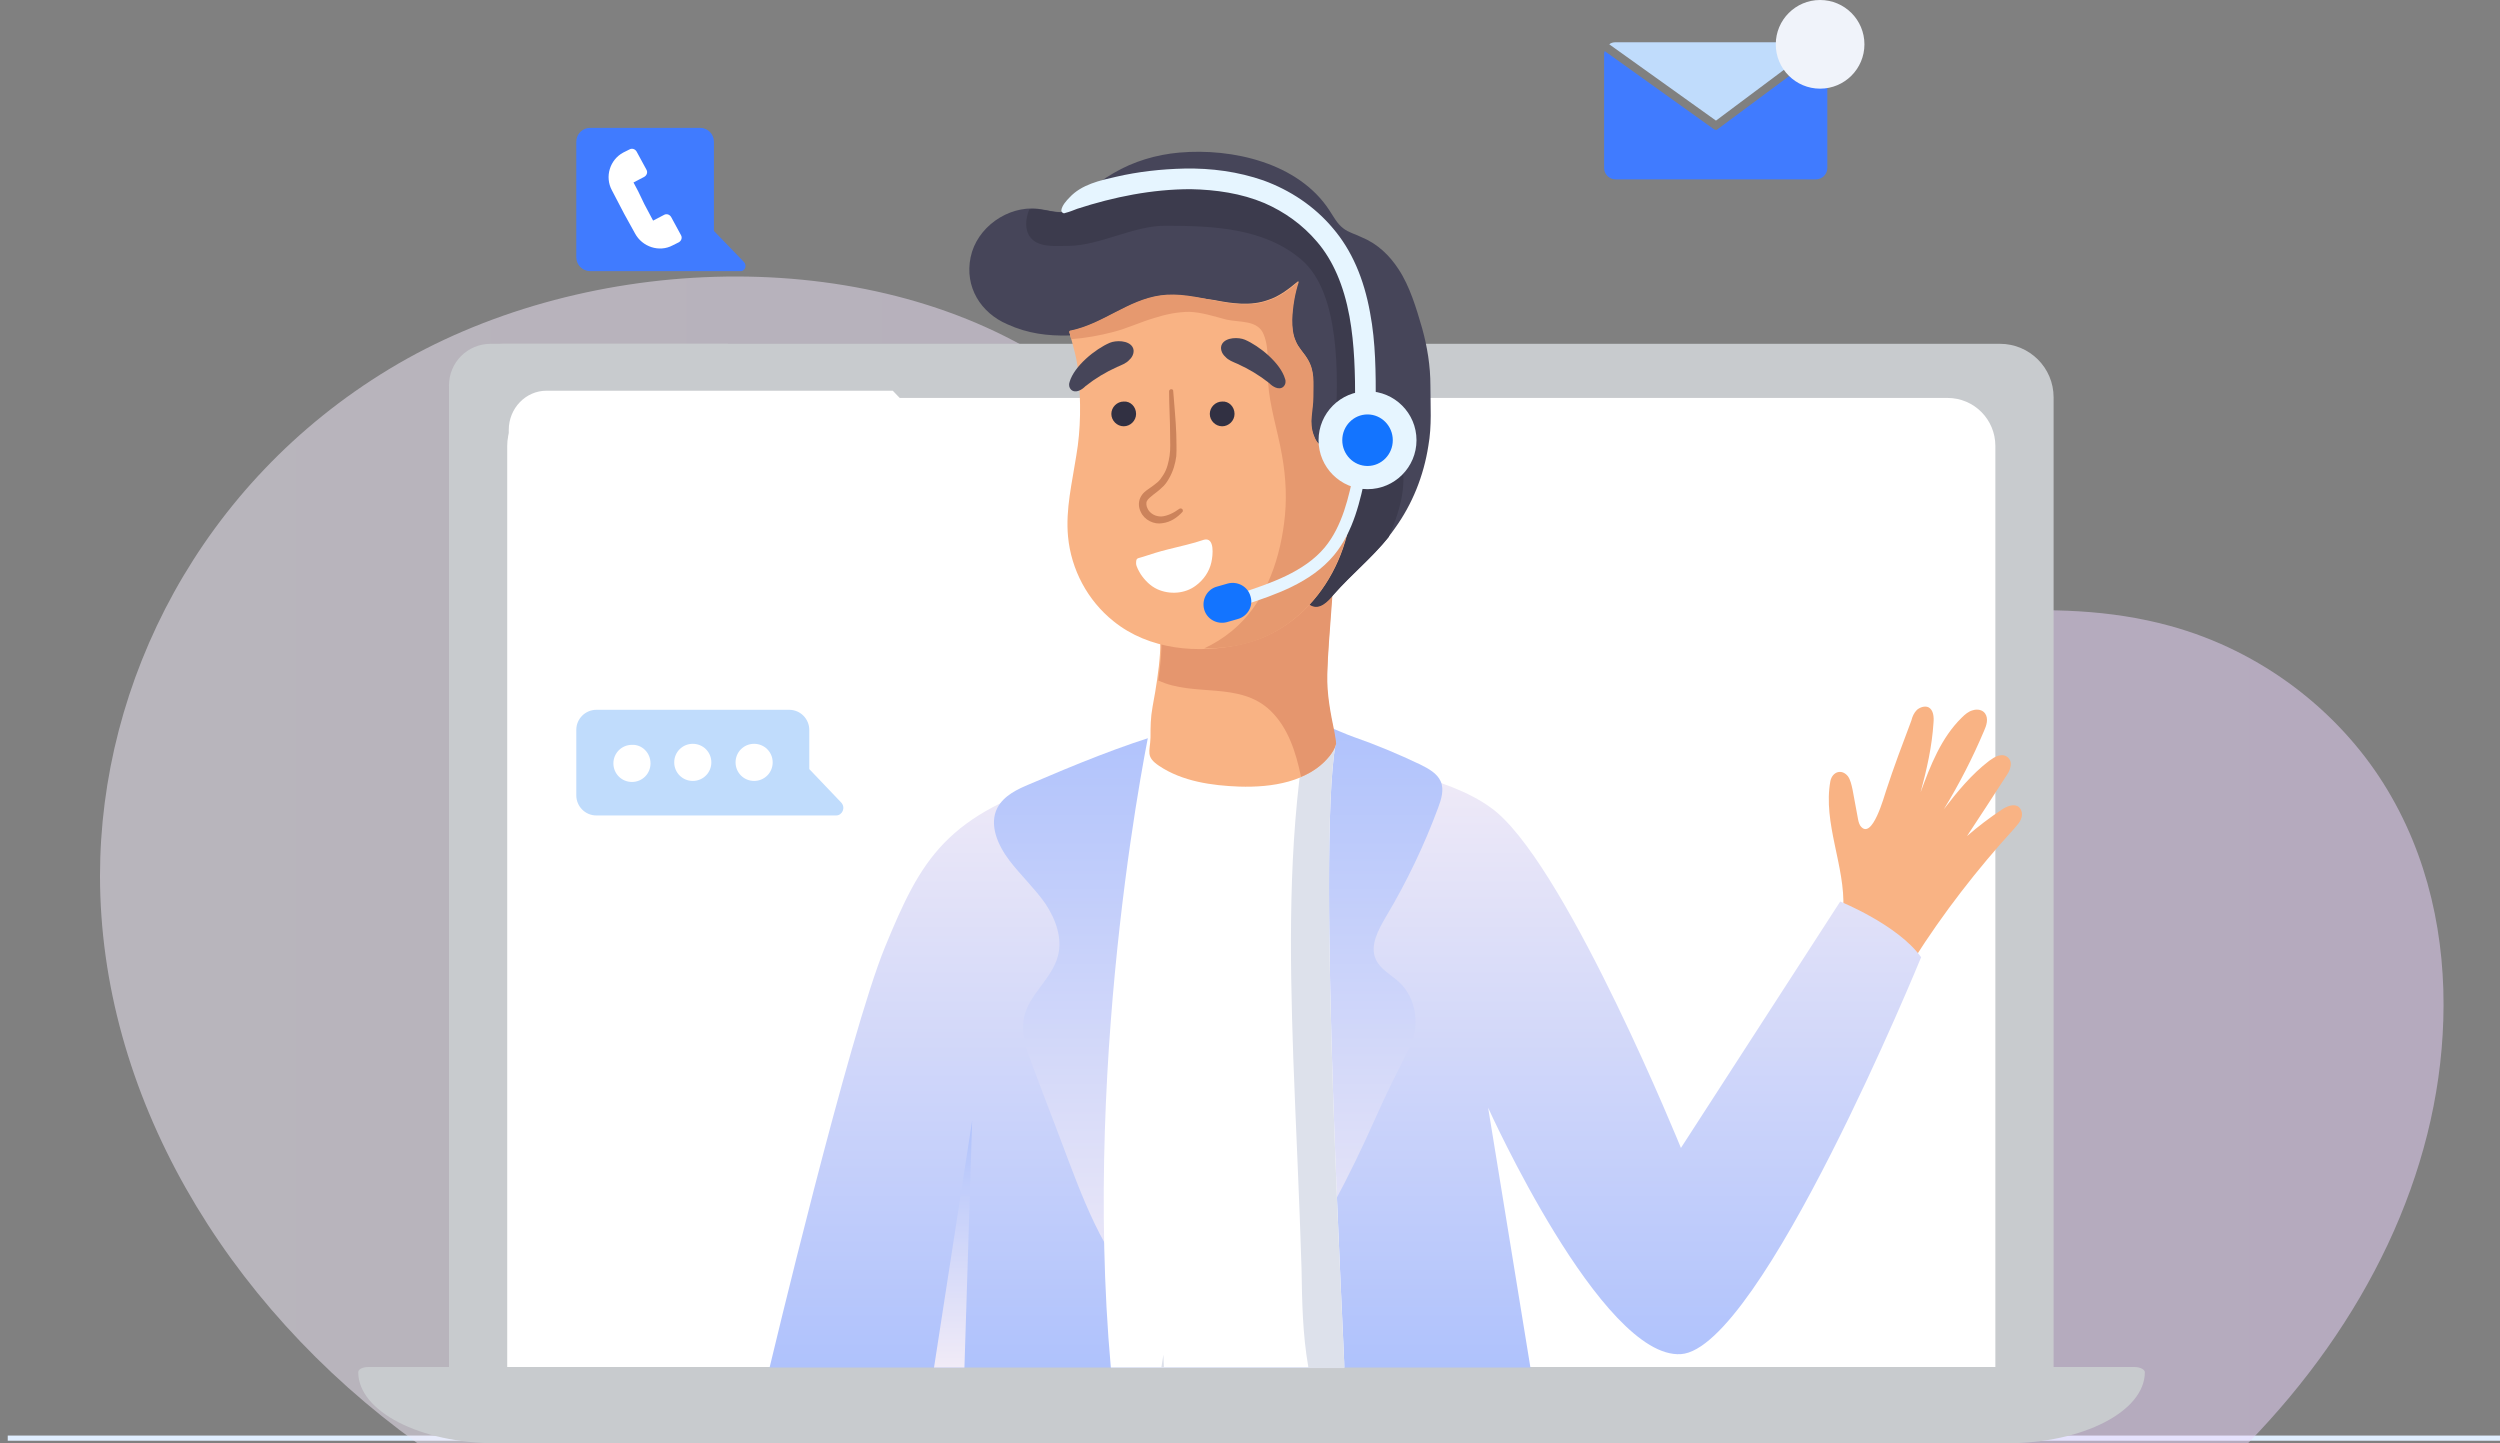 <?xml version="1.0" encoding="utf-8"?>
<!-- Generator: Adobe Illustrator 22.0.0, SVG Export Plug-In . SVG Version: 6.00 Build 0)  -->
<svg version="1.0" xmlns="http://www.w3.org/2000/svg" xmlns:xlink="http://www.w3.org/1999/xlink" x="0px" y="0px" width="485px"
	 height="280px" viewBox="0 0 485 280" style="enable-background:new 0 0 485 280;" xml:space="preserve">
<rect x="0" y="0" width="485" height="280" fill="#808080" stroke="none"/>
<style type="text/css">
	.st0{fill:none;stroke:#E0EEFF;stroke-miterlimit:10;}
	.st1{opacity:0.5;fill:url(#SVGID_1_);}
	.st2{fill:#C8CBCE;}
	.st3{fill:#FFFFFF;}
	.st4{fill:#C0DCFC;}
	.st5{fill:#407BFF;}
	.st6{fill:#F0F3FA;}
	.st7{fill:#F9B384;}
	.st8{fill:url(#SVGID_2_);}
	.st9{fill:url(#SVGID_3_);}
	.st10{fill:#DDE1EB;}
	.st11{fill:#E5966E;}
	.st12{fill:#464559;}
	.st13{fill:#3C3B4D;}
	.st14{fill:#E6996F;}
	.st15{fill:#313042;}
	.st16{fill:#CC835B;}
	.st17{fill:#E6F5FF;}
	.st18{fill:#1374FF;}
	.st19{fill:url(#SVGID_4_);}
</style>
<g id="BACKGROUND">
	<line class="st0" x1="1.5" y1="279" x2="486.5" y2="279"/>
</g>
<g id="OBJECTS">
	<linearGradient id="SVGID_1_" gradientUnits="userSpaceOnUse" x1="19.405" y1="166.829" x2="474.044" y2="166.829">
		<stop  offset="0" style="stop-color:#F1EBF7"/>
		<stop  offset="1" style="stop-color:#E9D3FC"/>
	</linearGradient>
	<path class="st1" d="M474,197.9c0.5-15.8-2.8-31.9-11.6-45.9c-8.8-14-23.5-25.7-41.5-30.6c-23-6.3-47.8-1.2-71.8,1.6
		c-31.6,3.8-65.9,3-92.6-11.6C235.8,100,222,81.5,201.9,69.1C165.6,46.8,112,49.5,75.5,71.6C39,93.7,19.4,132.2,19.4,169.9
		c0,41.9,23.8,82.9,61.6,110.1h355.1C458.8,256.7,473.1,227.8,474,197.9z"/>
	<path class="st2" d="M398.4,277.4H87.2V77.1c0-5.7,4.6-10.4,10.4-10.4H388c5.7,0,10.4,4.6,10.4,10.4V277.4z"/>
	<path class="st2" d="M141.2,66.7H95.2c-4.5,0-8.1,3.6-8.1,8.1v202.6h263.9L141.2,66.7z"/>
	<path class="st3" d="M387.2,268.6H98.4V86.5c0-5.2,4.2-9.3,9.3-9.3h270.1c5.2,0,9.3,4.2,9.3,9.3V268.6z"/>
	<path class="st3" d="M173.2,75.8H106c-4,0-7.3,3.4-7.3,7.6v185.1h258.6L173.2,75.8z"/>
	<path class="st2" d="M389.2,280H96.4c-14.9,0-26.9-6.2-26.9-13.8l0,0c0-0.6,0.9-1,2-1h342.6c1.1,0,2,0.5,2,1l0,0
		C416.1,273.8,404.1,280,389.2,280z"/>
	<path class="st4" d="M163.2,155.7l-6.2-6.5v-7.6c0-2.1-1.7-3.9-3.9-3.9h-37.4c-2.1,0-3.9,1.7-3.9,3.9v12.7c0,2.1,1.7,3.9,3.9,3.9
		h32.7h4.8h9C163.4,158.2,164.1,156.7,163.2,155.7z"/>
	<g>
		<path class="st3" d="M126.2,148.1c0,2-1.6,3.6-3.6,3.6c-2,0-3.6-1.6-3.6-3.6c0-2,1.6-3.6,3.6-3.6
			C124.5,144.4,126.2,146,126.2,148.1z"/>
		<path class="st3" d="M138,147.9c0,2-1.6,3.6-3.6,3.6c-2,0-3.6-1.6-3.6-3.6c0-2,1.6-3.6,3.6-3.6C136.4,144.3,138,145.9,138,147.9z"
			/>
		<path class="st3" d="M149.9,147.9c0,2-1.6,3.6-3.6,3.6s-3.6-1.6-3.6-3.6c0-2,1.6-3.6,3.6-3.6S149.9,145.9,149.9,147.9z"/>
	</g>
	<path class="st5" d="M332.9,25.2c-0.2,0-0.3-0.1-0.5-0.2L311.3,9.9c0,0.2-0.1,0.3-0.1,0.5v22.2c0,1.2,1,2.2,2.2,2.2h38.9
		c1.2,0,2.2-1,2.2-2.2V10.3c0-0.3-0.1-0.6-0.2-0.9l-21,15.6C333.2,25.1,333.1,25.2,332.9,25.2z"/>
	<path class="st4" d="M353.1,8.3c-0.2-0.1-0.5-0.1-0.8-0.1h-38.9c-0.4,0-0.9,0.1-1.2,0.4l20.7,14.8L353.1,8.3z"/>
	<ellipse class="st6" cx="353.1" cy="8.6" rx="8.6" ry="8.6"/>
	<path class="st5" d="M144.3,50.8l-5.8-6V27.5c0-1.5-1.2-2.7-2.7-2.7h-21.3c-1.5,0-2.7,1.2-2.7,2.7v22.4c0,1.5,1.2,2.7,2.7,2.7H133
		l0,0h10.6C144.5,52.7,145,51.5,144.3,50.8z"/>
	<path class="st3" d="M123.8,37.1l-0.9-1.7l2.1-1.1c0.5-0.3,0.7-0.9,0.4-1.4l-1.9-3.5c-0.3-0.5-0.9-0.7-1.4-0.4l-1.2,0.6
		c-2.6,1.4-3.6,4.7-2.2,7.3l1.2,2.3l1.2,2.3l2.1,3.8c1.4,2.6,4.7,3.7,7.3,2.3l1.2-0.6c0.5-0.3,0.7-0.9,0.4-1.4l-1.9-3.5
		c-0.3-0.5-0.9-0.7-1.4-0.4l-2.1,1.1l-1.7-3.2L123.8,37.1z"/>
	<path class="st7" d="M371.3,186.1c5.7-9,12.3-17.5,19.5-25.4c0.5-0.6,1.1-1.2,1.3-1.9c0.3-0.7,0.2-1.6-0.4-2.2
		c-0.9-0.8-2.4-0.2-3.4,0.5c-2.4,1.6-4.5,3.2-6.7,5.1c2.5-3.8,5-7.6,7.5-11.5c0.4-0.6,0.8-1.2,0.9-1.8c0.2-0.7,0.1-1.4-0.4-1.9
		c-0.5-0.5-1.2-0.6-1.9-0.4c-0.7,0.2-1.2,0.6-1.8,1c-3.4,2.6-6.2,6-8.8,9.4c3-4.9,5.6-10,7.8-15.2c0.5-1.1,0.9-2.4,0.2-3.4
		c-0.5-0.7-1.5-0.9-2.4-0.6c-0.8,0.2-1.5,0.8-2.1,1.4c-4,3.9-6.1,9.3-8,14.5c1.2-4.5,2.2-8.8,2.5-13.5c0.1-1.1,0-2.5-1-3
		c-0.7-0.3-1.6,0-2.2,0.5c-0.6,0.6-0.9,1.3-1.1,2.1c-1.7,4.5-3.4,9-4.9,13.6c-0.3,0.8-2.7,9.9-5,6.8c-0.3-0.5-0.4-1-0.5-1.6
		c-0.3-1.8-0.7-3.6-1-5.4c-0.2-0.9-0.4-1.9-0.9-2.6c-1.2-1.5-3-0.9-3.4,0.9c-1.5,8.2,2.9,16.5,2.5,24.8
		C362.8,178.1,367.9,181.6,371.3,186.1z"/>
	<linearGradient id="SVGID_2_" gradientUnits="userSpaceOnUse" x1="261.059" y1="146.562" x2="261.059" y2="265.291">
		<stop  offset="0" style="stop-color:#F1EBF7"/>
		<stop  offset="1" style="stop-color:#AFC2FC"/>
	</linearGradient>
	<path class="st8" d="M149.3,265.3c0,0,15.4-64.6,22.4-81.6c7-17,11.7-25.8,35.7-32.9c24-7.1,68.9-5.3,83.1,6.9
		c14.2,12.3,35.6,65,35.6,65l30.9-47.8c0,0,11.2,4.5,15.7,10.8c0,0-31.1,76-46.6,77c-15.4,1-37.4-47.8-37.4-47.8l8.2,50.4H149.3z"/>
	<linearGradient id="SVGID_3_" gradientUnits="userSpaceOnUse" x1="236.307" y1="258.097" x2="236.307" y2="139.169">
		<stop  offset="0" style="stop-color:#F1EBF7"/>
		<stop  offset="1" style="stop-color:#AFC2FC"/>
	</linearGradient>
	<path class="st9" d="M275.5,148.3c-4.2-2-8.5-3.8-12.8-5.3c-3.4-1.2-6.6-3.1-10.1-3.4c-8.7-0.9-17.6,0-26,2.4
		c-9.2,2.7-17.9,6.3-26.8,10.1c-2.4,1-5,2.2-6.3,4.6c-1.7,3.3,0.1,7.3,2.3,10.2c2.2,2.9,4.9,5.4,7,8.4c2,3,3.4,6.8,2.4,10.3
		c-1.2,4.3-5.5,7.3-6.5,11.6c-0.7,3.2,0.4,6.4,1.6,9.5c2.3,6.2,4.7,12.3,7,18.5c4.1,10.8,8.7,22.3,18.1,29.1
		c4.1,2.9,9.3,4.8,14.1,3.2c4.1-1.3,7.1-4.9,9.6-8.4c7.1-10,12.7-20.9,17.7-32.1c2.1-4.8,4.4-9.3,6.7-13.9c2-4,1.3-9.4-2-12.5
		c-1.6-1.5-3.7-2.5-4.6-4.5c-1.2-2.7,0.5-5.7,2-8.3c4-6.7,7.4-13.8,10.1-21.1c0.6-1.6,1.2-3.5,0.5-5.1
		C278.8,150,277.1,149.1,275.5,148.3z"/>
	<path class="st3" d="M223.2,140.6c0,0-13.3,62.1-7.7,124.7c0,0,45.1,0,45.3,0s-5.4-100.1-1.7-120.9L223.2,140.6z"/>
	<path class="st10" d="M225.3,265.3h0.5c0-0.8-0.1-1.7-0.1-2.5C225.6,263.6,225.4,264.5,225.3,265.3z"/>
	<path class="st10" d="M259.1,144.4l-6-0.6c-3.2,20.3-2.9,41-2.2,61.5c0.5,13.7,1.2,27.3,1.6,40.9c0.1,6.3,0.2,12.6,1.3,18.9
		c0,0.1,0,0.2,0,0.3h7C261,265.3,255.4,165.2,259.1,144.4z"/>
	<path class="st7" d="M257.2,111.5c0.2-0.1,0.4-0.3,0.6-0.4c0.8,2.3,0.6,4.7,0.4,7.1c-0.3,4.2-0.6,8.4-0.8,12.7
		c-0.1,3.9,0.6,7.4,1.4,11.3c0.2,0.7,0.3,1.5,0.2,2.3c-0.1,0.9-0.6,1.6-1.2,2.3c-4,4.9-11,6-17.4,5.8c-5.3-0.2-11-1-15.5-4
		c-2.7-1.8-1.8-2.7-1.7-5.5c0-2.1,0-3.8,0.4-6c0.3-1.5,2.7-14.5,0.7-14.4c5.8-0.1,11.6-1.2,17.2-3c2.7-0.9,5.4-2,8-3.1
		C252.3,115.3,254.8,113.2,257.2,111.5z"/>
	<path class="st11" d="M258.9,142.1c-0.8-3.9-1.5-7.4-1.4-11.3c0.1-4.2,0.5-8.4,0.8-12.7c0.2-2.4,0.4-4.8-0.4-7.1
		c-0.2,0.1-0.4,0.3-0.6,0.4c-2.4,1.7-4.9,3.8-7.6,5c-2.6,1.1-5.3,2.2-8,3.1c-5.5,1.8-11.3,2.9-17.2,3c1.3,0,0.8,5.3,0.2,9.5
		c6.9,3.3,15.8,0.1,21.8,5.9c3.4,3.3,4.9,8,5.9,12.8c2.2-0.9,4.1-2.2,5.6-4.1c0.5-0.7,1-1.4,1.2-2.3
		C259.2,143.6,259,142.9,258.9,142.1z"/>
	<path class="st12" d="M271.3,52.2c2.2,3.3,3.5,7.7,4.6,11.5c1,3.6,1.6,7.3,1.6,11.1c0,3.9,0.3,7.8-0.4,11.7
		c-0.9,5.8-3.1,11.3-6.5,16c-3.4,4.9-8,8.4-11.9,12.8c-1,1.2-2.7,3.1-4.5,2c-1.4-0.8-1.2-2.8-0.9-4.3c1.3-7.9,1.1-16.1-0.6-23.9
		c-1.6-7.5-4-14.7-4.9-22.4c-0.6-4.8-4.1-2.8-7.2-1.7c-4,1.4-8.4,2.3-12.6,0.9c-1.4-0.5-2.7-1.2-4.1-1.5c-1.5-0.4-3-0.3-4.6-0.2
		c-8.4,0.4-15.8,2.4-23.9-1.3c-5.1-2.2-8.3-7.2-7.1-13c1.2-5.8,7.2-10,13-9.4c1.7,0.2,3.5,0.8,5.2,0.6c2.3-0.2,2.9-1.9,4.2-3.4
		c1.4-1.6,3.4-3,5.3-4.1c3.9-2.3,8.3-3.6,12.8-4c10.3-0.9,23.1,2,29.1,11.2c0.8,1.2,1.5,2.6,2.7,3.5c1,0.8,2.3,1.1,3.5,1.7
		C267.3,47.3,269.6,49.6,271.3,52.2z"/>
	<g>
		<path class="st13" d="M269.4,104.2c2.6-6,4.3-12.2,1.2-18.2c-2-3.9-4.9-5.9-5.1-10.6c-0.2-5.3,0.5-10.6-0.7-15.8
			c-1.2-5.3-5-12-9.2-15.5c-4.1-3.4-10-5.7-15.1-7c-5.6-1.4-11.4-1.4-17.2-1c-4.1,0.3-8.2,1.1-12.2,1.6c0,0-0.1,0.1-0.1,0.1
			c-1.3,1.5-2,3.2-4.2,3.4c-1.7,0.2-3.5-0.4-5.2-0.6c-0.6-0.1-1.2-0.1-1.9,0c-1.1,2.6-0.9,5.7,2,6.7c1.7,0.6,3.9,0.4,5.7,0.4
			c6.1-0.1,12.7-4,18.8-3.9c9,0,19.1,0.4,26.3,6.6c7.6,6.5,7.1,23,6.6,32c-0.3,6.3-2.1,12.2-5,17.4c0.2,4.4-0.1,8.9-0.8,13.3
			c-0.3,1.6-0.4,3.5,0.9,4.3c1.8,1.1,3.5-0.8,4.5-2C262.2,111.4,266.2,108.2,269.4,104.2z"/>
	</g>
	<path class="st7" d="M225.1,57.4c-6.3,0.9-11.1,5.5-17.3,6.8c-0.1,0-0.2,0-0.3,0.1c-0.1,0.1,0,0.2,0,0.3c0.7,2.6,1.5,5.1,1.7,7.9
		c0.5,5.3,0.5,10.7-0.4,15.9c-0.8,5.2-2.1,10.4-1.6,15.7c0.6,6.4,3.8,12.4,8.8,16.4c6.9,5.6,16.5,6.4,24.8,4.5
		c14-3.1,22.4-17.5,21.5-31.4c0-0.4,0-0.8,0.2-1c0.1-0.1,0.3-0.2,0.5-0.3c3.1-1,5.8-2.4,6.9-5.9c0.4-1.4,0.4-3-0.3-4.2
		c-2.2-4-7.7-1.1-9.3,1.8c-0.6,1-0.5,1.7-1.7,2.1c-2.1,0.6-3,0.5-3.8-1.7c-1-2.6-0.1-4.8-0.1-7.5c0-2.8,0.3-5-1.1-7.3
		c-0.7-1.2-1.8-2.2-2.3-3.5c-0.6-1.3-0.7-2.8-0.7-4.2c0.1-2.5,0.5-5,1.3-7.4c-1.8,1.5-3.7,3-5.9,3.7c-3.3,1.2-7,0.7-10.5,0
		C232.1,57.8,228.6,56.9,225.1,57.4z"/>
	<path class="st14" d="M269.7,82.3c-2.2-4-7.7-1.1-9.3,1.8c-0.6,1-0.5,1.7-1.7,2.1c-2.1,0.6-3,0.5-3.8-1.7c-1-2.6-0.1-4.8-0.1-7.5
		c0-2.8,0.3-5-1.1-7.3c-0.7-1.2-1.8-2.2-2.3-3.5c-0.6-1.3-0.7-2.8-0.7-4.2c0.1-2.5,0.5-5,1.3-7.4c-1.8,1.5-3.7,3-5.9,3.7
		c-3.3,1.2-7,0.7-10.5,0c-3.5-0.7-7-1.5-10.5-1c-6.3,0.9-11.1,5.5-17.3,6.8c-0.1,0-0.2,0-0.3,0.1c-0.1,0.1,0,0.2,0,0.3
		c0.1,0.4,0.2,0.9,0.3,1.3c2.8-0.2,5.5-0.7,8.2-1.4c2.7-0.7,5.2-1.9,7.9-2.7c2.2-0.7,4.5-1.2,6.9-1.2c2.4,0.1,4.8,0.9,7.1,1.5
		c2.6,0.6,6.2,0,7.3,3c1.1,2.8,0.6,6.1,0.8,9.1c0.3,4.8,1.9,9.5,2.7,14.2c0.8,4.4,1,8.9,0.4,13.3c-1,7.7-3.9,15.7-10.1,20.8
		c-1.7,1.4-3.5,2.5-5.4,3.4c2.4,0,4.8-0.2,7.1-0.7c14-3.1,22.4-17.5,21.5-31.4c0-0.4,0-0.8,0.2-1c0.1-0.1,0.3-0.2,0.5-0.3
		c3.1-1,5.8-2.4,6.9-5.9C270.4,85.1,270.4,83.6,269.7,82.3z"/>
	<g>
		<path class="st12" d="M219.7,67.3c-0.8-1.3-3.2-1.3-4.4-0.8c-2.8,1.2-6.9,4.5-7.8,7.6c-0.2,0.5-0.1,1.1,0.3,1.5
			c0.4,0.4,1,0.4,1.5,0.2c0.5-0.2,0.9-0.5,1.3-0.9c1.9-1.5,3.9-2.7,6.1-3.7c0.9-0.4,1.8-0.7,2.4-1.4
			C219.8,69.2,220.2,68.1,219.7,67.3z"/>
	</g>
	<g>
		<path class="st12" d="M237.1,66.7c0.8-1.3,3.2-1.3,4.4-0.8c2.8,1.2,6.9,4.5,7.8,7.6c0.2,0.5,0.1,1.1-0.3,1.5
			c-0.4,0.4-1,0.4-1.5,0.2c-0.5-0.2-0.9-0.5-1.3-0.9c-1.9-1.5-3.9-2.7-6.1-3.7c-0.9-0.4-1.8-0.7-2.4-1.4
			C237,68.6,236.6,67.5,237.1,66.7z"/>
	</g>
	<g>
		<path class="st15" d="M220.4,80.3c0,1.3-1.1,2.4-2.4,2.4c-1.3,0-2.4-1.1-2.4-2.4c0-1.3,1.1-2.4,2.4-2.4
			C219.3,77.8,220.4,78.9,220.4,80.3z"/>
	</g>
	<g>
		<path class="st15" d="M239.5,80.3c0,1.3-1.1,2.4-2.4,2.4c-1.3,0-2.4-1.1-2.4-2.4c0-1.3,1.1-2.4,2.4-2.4
			C238.4,77.8,239.5,78.9,239.5,80.3z"/>
	</g>
	<path class="st16" d="M227.6,75.8c0.2,2.8,0.5,5.6,0.6,8.4c0,1.4,0.1,2.8,0,4.3c-0.2,1.5-0.6,2.9-1.4,4.3c-0.4,0.7-0.8,1.3-1.4,1.8
		c-0.6,0.6-1.2,1-1.7,1.4c-0.5,0.4-1,0.8-1.2,1.2c-0.2,0.4-0.1,1,0.1,1.4c0.2,0.5,0.6,0.9,1.1,1.2c0.5,0.3,1.1,0.4,1.6,0.4
		c1.2-0.1,2.4-0.7,3.5-1.5l0,0c0.2-0.1,0.4-0.1,0.6,0.1c0.1,0.2,0.1,0.4,0,0.5c-1,1.1-2.3,2-3.9,2.2c-1.6,0.3-3.5-0.6-4.2-2.2
		c-0.4-0.8-0.5-1.8-0.1-2.7c0.4-0.9,1.1-1.4,1.7-1.8c0.6-0.4,1.1-0.8,1.6-1.2c0.5-0.4,0.8-0.9,1.2-1.5c0.7-1.1,1-2.4,1.2-3.7
		c0.2-1.3,0.1-2.7,0.1-4.1c0-2.8-0.2-5.6-0.2-8.4c0-0.2,0.2-0.4,0.4-0.4C227.4,75.5,227.6,75.6,227.6,75.8z"/>
	<g>
		<path class="st3" d="M226.5,106.6c-1.6,0.4-3.2,0.9-4.7,1.4c-1.1,0.4-1.4,0.1-1.4,1.3c0,0.6,0.6,1.6,0.9,2.1
			c0.8,1.2,1.9,2.3,3.2,2.9c2.4,1.1,5.4,0.9,7.5-0.7c1.5-1.1,2.6-2.7,3-4.5c0.3-1.3,0.7-4.9-1.4-4.4
			C231.3,105.5,228.8,106,226.5,106.6z"/>
	</g>
	<ellipse class="st17" cx="265.3" cy="85.4" rx="9.5" ry="9.5"/>
	<ellipse class="st18" cx="265.3" cy="85.4" rx="4.9" ry="5"/>
	<path class="st17" d="M264.8,80.1c-1.1-0.1-1.9-0.9-1.9-2c0-5.5-0.1-11.2-1.1-16.7c-1.1-6-3.2-10.9-6.3-14.5
		c-2.8-3.3-6.3-5.8-10.2-7.5c-4.5-1.9-9.4-2.6-14.3-2.7c-7.5,0-14.9,1.5-22,3.8c-0.8,0.3-1.5,0.6-2.3,0.8c-0.2,0.1-0.4,0.1-0.5,0
		c-0.2-0.1-0.3-0.3-0.3-0.5c0.1-0.9,1-1.9,1.6-2.5c2.3-2.5,5.9-3.3,9-4c4.3-1,8.8-1.5,13.3-1.6c5.2-0.1,10.4,0.6,15.3,2.3
		c5.2,1.9,9.9,5,13.5,9.3c3.6,4.2,6,9.7,7.2,16.4c1.1,5.8,1.1,11.7,1.1,17.4c0,1.1-0.9,2-2,2C264.9,80.1,264.8,80.1,264.8,80.1z"/>
	<path class="st17" d="M241.2,117.3c-0.5,0-1-0.3-1.1-0.8c-0.2-0.6,0.1-1.3,0.8-1.5c5.4-1.8,12.1-4,16.1-8.8
		c3.4-4.1,4.7-9.8,5.7-14.9c0.1-0.7,0.8-1.1,1.4-0.9c0.7,0.1,1.1,0.8,0.9,1.4c-1.1,5.3-2.4,11.3-6.2,15.9
		c-4.5,5.4-11.5,7.7-17.2,9.6C241.5,117.3,241.3,117.3,241.2,117.3z"/>
	<path class="st18" d="M240.1,120.1l-2.1,0.6c-1.9,0.5-3.9-0.6-4.4-2.5l0,0c-0.5-1.9,0.6-3.9,2.5-4.4l2.1-0.6
		c1.9-0.5,3.9,0.6,4.4,2.5l0,0C243.2,117.6,242,119.6,240.1,120.1z"/>
	<linearGradient id="SVGID_4_" gradientUnits="userSpaceOnUse" x1="184.917" y1="265.291" x2="184.917" y2="217.439">
		<stop  offset="0" style="stop-color:#F1EBF7"/>
		<stop  offset="1" style="stop-color:#AFC2FC"/>
	</linearGradient>
	<polygon class="st19" points="181.2,265.3 188.6,217.4 187.1,265.3 	"/>
</g>
</svg>
